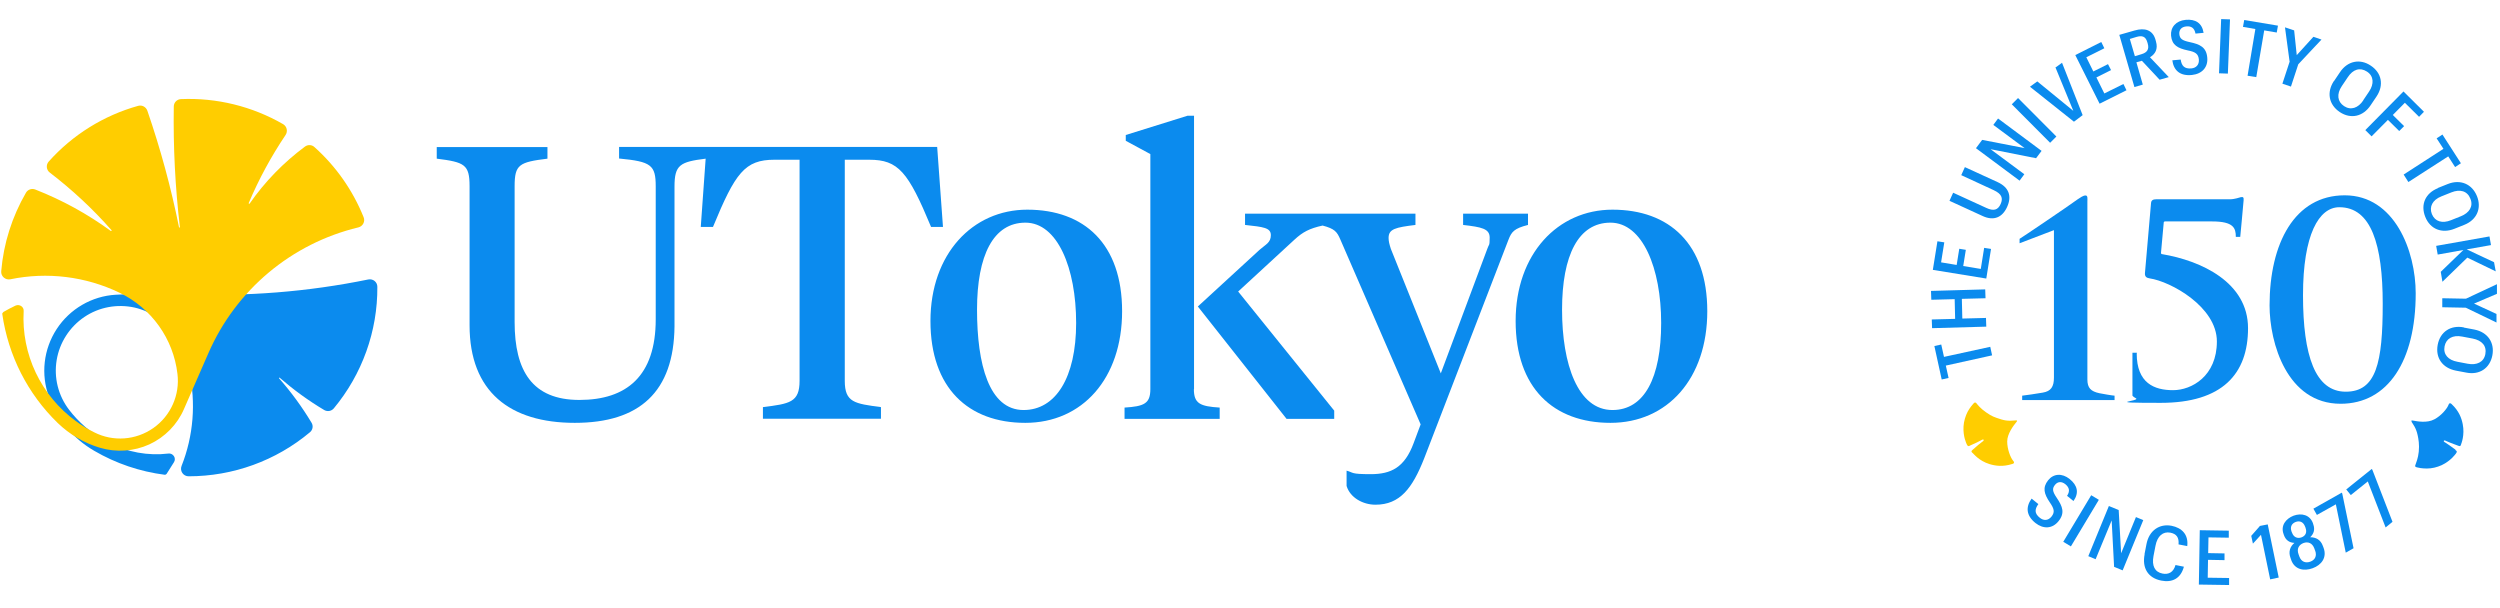 <?xml version="1.0" encoding="UTF-8"?>
<svg id="Layer_1" xmlns="http://www.w3.org/2000/svg" version="1.1" viewBox="0 0 1637.1 398.4">
  <!-- Generator: Adobe Illustrator 29.3.1, SVG Export Plug-In . SVG Version: 2.1.0 Build 151)  -->
  <defs>
    <style>
      .st0 {
        fill: #0b8bee;
      }

      .st1 {
        fill: #ffcd00;
      }
    </style>
  </defs>
  <g>
    <g id="_x31_50">
      <path id="_x31_" class="st0" d="M1322.5,159.3v-2.9c.7-.3,32.1-21.5,38.2-26,1.6-1,3.4-2.4,5-2.4s1.2,2.2,1.2,3.9v116.6c0,5.6,2.3,7.8,7.9,9,2.6.5,8.2,1.5,9.9,1.6v2.9h-60.5v-2.9c1.9-.2,10.3-1.4,13.5-2,5.4-.9,7.3-3.9,7.3-9.8v-96.6l-22.5,8.6h0Z"/>
      <path id="_x35_" class="st0" d="M1399.2,231.4c0,19.6,11.6,24.1,23.8,24.1s28.7-9.2,28.7-31.9-30.3-39.3-44-41.3c-2.1-.3-3.3-1.2-3.1-3.5l4-46c.2-1.7,1.4-2.3,3.3-2.3h48.2c3.4,0,6.3-1.2,7.3-1.4,1.7-.3,1.9.3,1.8,2.1s-2.2,23.9-2.2,23.9h-2.9c0-5.7-1.4-10.1-15.5-10.1h-30.9c-.4,0-.8.3-.8.7l-1.8,19.9c0,.4.2.8.6.8,25.8,4.3,56.4,18.5,56.4,48.5s-16.9,48.9-57.2,48.9-12-1-16.4-3.1c-1-.5-1.6-1-2.1-1.6v-28.1h2.9v.4Z"/>
      <path id="_x30_" class="st0" d="M1532.7,264.4c-35,0-46.5-39.7-46.5-64.4,0-40.6,16.4-72.1,49.2-72.1s46.5,36.6,46.5,64.2c0,44.2-18.1,72.3-49.2,72.3ZM1531.9,135.7c-13.4,0-23.8,17.9-23.8,57.6s8,63.2,28,63.2,24.2-19,24.2-57.6-7.5-63.2-28.4-63.2h0Z"/>
    </g>
    <g id="THE_x5F_UNIVERSITY_x5F_OF_x5F_TOKYO">
      <path class="st0" d="M1274.2,239.4l1.8,8.1-4.5,1-4.8-21.9,4.5-1,1.8,8.1,30.3-6.6,1.2,5.6-30.3,6.7h0Z"/>
      <path class="st0" d="M1265.2,214.9l-.2-5.7,15.3-.4-.3-12.9-15.3.4-.2-5.8,35.5-1,.2,5.8-15.5.4.3,12.9,15.5-.4.2,5.7-35.5,1Z"/>
      <path class="st0" d="M1265.7,176.7l3-18.7,4.5.7-2.1,13.1,10.2,1.7,1.7-10.6,4.3.7-1.7,10.6,11.5,1.9,2.2-13.8,4.5.7-3.1,19.4-35.1-5.7h0Z"/>
      <path class="st0" d="M1286.6,109.4l21.6,9.9c7.3,3.4,9.4,9.1,6.1,16.3-3.1,6.8-8.7,9.2-15.9,5.9l-21.8-10,2.4-5.3,21.6,9.9c4.9,2.3,7.7,1.5,9.5-2.5,1.7-3.8.8-6.6-4.6-9.1l-21.2-9.8,2.4-5.3h0Z"/>
      <path class="st0" d="M1293.9,97.1l4.1-5.5,27.8,5.4-20.5-15.2,3.1-4.2,28.5,21.2-3.6,4.8-29.8-5.9,22.1,16.4-3.1,4.2-28.5-21.2h0Z"/>
      <path class="st0" d="M1317.4,68.3l4.1-4.1,25.1,25.2-4.1,4.1-25.1-25.2Z"/>
      <path class="st0" d="M1345.9,44.3l4.4-3.2,13.5,34.3-5.7,4.3-28.8-22.9,4.8-3.5,23.6,19.3-11.6-28.2h-.2Z"/>
      <path class="st0" d="M1359.1,36l16.9-8.5,2,4.1-11.8,5.9,4.6,9.3,9.6-4.8,2,3.9-9.6,4.8,5.2,10.5,12.5-6.2,2,4.1-17.6,8.8-15.9-31.8h.1Z"/>
      <path class="st0" d="M1387.9,22.8l9.8-2.8c6.8-2,12-.4,13.8,6l.3,1.1c1.5,5.1-.5,8.3-3.9,10.4l12.3,13-6,1.7-11.6-12.4-3.6,1,4.2,14.6-5.5,1.6-9.9-34.2h0ZM1402.3,35.5c3.8-1.1,5.2-3.3,4.1-7l-.3-1c-1.1-3.7-3.4-4.4-7.1-3.3l-4.3,1.3,3.3,11.3,4.3-1.3Z"/>
      <path class="st0" d="M1422.5,39.5l5.5-.5c.6,4,2.3,6.2,7,5.8,3.2-.3,5.2-2.5,4.9-5.9-.4-3.7-2.3-4.9-7.3-5.9-6.6-1.4-10.3-3.5-10.9-9.6-.5-5.5,3.2-9.8,9.5-10.4,6.5-.6,10.8,2.1,11.8,8.5l-5.3.5c-.7-3.7-2.8-5-6-4.7s-4.8,2.2-4.6,5c.3,3,1.7,4.2,6.9,5.3,6.6,1.4,10.8,3.3,11.4,10.1.6,6.3-3.4,10.7-10,11.4-7.8.8-12-2.9-12.9-9.7h0Z"/>
      <path class="st0" d="M1454.5,12.5l5.8.2-1.4,35.5-5.8-.2s1.4-35.5,1.4-35.5Z"/>
      <path class="st0" d="M1476.9,19l-8.1-1.4.8-4.5,22.1,3.7-.8,4.5-8.2-1.4-5.2,30.6-5.7-.9,5.1-30.6h0Z"/>
      <path class="st0" d="M1499.3,40.2l-3-22.3,6,2,1.7,16.2,10.9-12,5.3,1.8-15.2,16.2-4.8,14.6-5.6-1.9,4.8-14.6h-.1Z"/>
      <path class="st0" d="M1528.4,53.1l3.9-5.8c4.9-7.4,13.1-9.1,20.2-4.3,7.1,4.7,8.7,12.7,3.8,20.1l-3.9,5.8c-4.9,7.4-12.9,9.3-20.2,4.5-7.3-4.9-8.7-13-3.9-20.3h0ZM1547.5,65.7l3.9-5.8c3.3-4.9,3.1-10.1-1.4-13-4.6-3-9.2-1.5-12.6,3.7l-3.9,5.8c-3.5,5.2-2.9,10.2,1.5,13.1s9.2,1.3,12.6-3.8h0Z"/>
      <path class="st0" d="M1573.9,59.9l13.4,13.3-3.2,3.3-9.3-9.2-7.9,8,7.4,7.3-3.2,3.2-7.4-7.3-10.7,10.8-4.1-4.1,25-25.3h0Z"/>
      <path class="st0" d="M1600.1,97.5l-4.5-6.9,3.8-2.5,12.1,18.8-3.8,2.5-4.5-7-26.1,16.8-3.1-4.9,26-16.8h0Z"/>
      <path class="st0" d="M1596.4,123.1l6.5-2.6c8.3-3.3,15.9,0,19.1,7.9,3.2,7.9,0,15.5-8.2,18.8l-6.5,2.6c-8.2,3.3-15.9.3-19.1-7.7-3.3-8.1,0-15.6,8.3-18.9h-.1ZM1605,144.2l6.5-2.6c5.5-2.2,8.3-6.5,6.2-11.5-2-5.1-6.8-6.4-12.5-4.1l-6.5,2.6c-5.8,2.3-8.1,6.8-6.2,11.6,2,4.9,6.8,6.3,12.5,4Z"/>
      <path class="st0" d="M1630.2,154.8l1,5.7-15.9,2.8,17.9,8.4,1.1,6-18.6-9-16.3,15.8-1.1-6.5,14.8-14.3-16.8,3-1-5.7,35-6.2h0Z"/>
      <path class="st0" d="M1614.8,195.6l20.3-9.5v6.3c0,0-15,6.4-15,6.4l14.7,6.8v5.6l-20.1-9.7-15.4-.3v-5.9l15.5.3h0Z"/>
      <path class="st0" d="M1613.4,214.5l6.9,1.3c8.7,1.7,13.4,8.5,11.8,16.9s-8.4,13-17,11.3l-6.9-1.3c-8.7-1.7-13.5-8.3-11.9-16.9,1.6-8.6,8.6-13.1,17.2-11.4h0ZM1609.2,236.9l6.8,1.3c5.8,1.1,10.5-1,11.5-6.3,1-5.4-2.2-9-8.3-10.2l-6.9-1.3c-6.2-1.2-10.5,1.3-11.5,6.4-1,5.2,2.3,9,8.4,10.1Z"/>
    </g>
    <g id="SINCE_x5F_1877">
      <path class="st0" d="M1330.5,326.6l4.3,3.5c-2.4,3.3-2.7,6.1,1,9,2.5,2,5.4,1.9,7.6-.8,2.3-2.9,1.8-5.1-1.1-9.3-3.8-5.6-4.9-9.7-1.1-14.5,3.5-4.4,9.1-4.8,14.1-.8,5.1,4.1,6.3,9,2.5,14.4l-4.2-3.4c2.1-3.2,1.4-5.5-1.1-7.6-2.5-2-5-1.8-6.8.4-1.9,2.4-1.8,4.2,1.2,8.6,3.8,5.6,5.4,9.9,1.1,15.2-4,5-9.9,5.3-15.1,1.2-6.1-4.9-6.5-10.5-2.5-16h0Z"/>
      <path class="st0" d="M1369.4,324.3l5,3-18.3,30.5-5-3,18.3-30.5Z"/>
      <path class="st0" d="M1381.1,331.4l6.3,2.6,1.6,28.3,9.7-23.7,4.8,2-13.5,32.9-5.6-2.3-1.6-30.4-10.5,25.4-4.8-2,13.5-32.9h0Z"/>
      <path class="st0" d="M1404.3,363l1.3-6.7c1.7-8.9,8.5-13.5,16.4-12,6.6,1.3,11.2,5.6,10.3,13.3l-5.7-1.1c.4-4.5-1.3-6.9-5.4-7.7-4.8-.9-8.5,2.2-9.7,8.6l-1.3,6.7c-1.2,6.4.8,10.5,5.9,11.5,4,.8,7.2-.9,8.5-5.6l5.5,1.1c-2.1,7.9-7.8,10.5-14.8,9.1-8.7-1.7-12.7-8.2-10.9-17.3h-.1Z"/>
      <path class="st0" d="M1440.6,347.2l18.9.3v4.6l-13.3-.2-.2,10.3,10.7.2v4.4l-10.8-.2-.2,11.7,14,.2v4.6l-19.8-.3.6-35.6h.1Z"/>
      <path class="st0" d="M1480.6,350.2l-5.3,5.8-1.1-5.1,5.7-6.5,5.1-1,7.2,34.8-5.6,1.2-6-29.1h0Z"/>
      <path class="st0" d="M1500.4,366.7l-.5-1.4c-1.5-4.1-.2-7.5,2.6-9.8-3.2-.1-5.7-1.7-6.9-5.1l-.2-.6c-2.1-5.6,1.4-10.1,6.5-12.1,5.2-1.9,10.7-.6,12.7,4.9l.2.7c1.3,3.5.3,6.3-2,8.5,3.8,0,6.9,1.7,8.3,5.7l.5,1.3c2.3,6.3-1.4,11.2-7.2,13.3-5.7,2.1-11.7.9-14-5.3h0ZM1509.7,345.4l-.3-.7c-1.1-2.9-3.5-3.9-6.1-2.9s-3.8,3.2-2.7,6.3l.3.7c1.1,3.1,3.6,4,6.2,3.1,2.7-1,3.8-3.3,2.6-6.4h0ZM1516,360.5l-.5-1.4c-1.3-3.5-4.1-4.6-7.1-3.5-2.9,1.1-4.6,3.7-3.2,7.4l.5,1.4c1.3,3.6,4.2,4.5,7.2,3.4s4.5-3.7,3.1-7.4h0Z"/>
      <path class="st0" d="M1529.7,330.2l-12.5,7-2.3-4.1,18.6-10.5.3.6,7.4,35.8-5.1,2.9-6.5-31.7h0Z"/>
      <path class="st0" d="M1550.6,315.2l-11.2,9-3-3.7,16.7-13.4.4.5,13.2,34.1-4.5,3.7-11.7-30.2h0Z"/>
    </g>
    <path id="ginkgo_x5F_Yellow" class="st1" d="M1290,291.8c.9-.4,3-1.4,4.4-2,2-1,3.5-1.8,3.7-1.9.3-.2.6-.1.8,0s0,.5,0,.7-1.3.9-3.4,2.7c-2.8,2.4-2.8,2.5-3.8,3.3s-.9,1.3,0,2,4.1,5.1,11.1,7.3c4,1.2,8.8,1.9,15-.1.4-.1.8-.2,1-.7s0-.8-.6-1.5c-1.6-1.9-3.8-7.4-3.8-12.5s4.2-10.5,6-12.7c.3-.4.6-.7.4-.9,0-.2-.3-.3-.9-.2-1.6,0-4.8.8-9.5-.7s-5.9-1.9-9.7-4.5-5.7-5.1-6.1-5.6-.7-.9-1.2-.9-.8.3-1.3.9-2,2.2-3.6,5.1c-1.4,2.7-2.5,6.2-2.7,9.6-.4,6.8,2,11.5,2.2,11.9s.5.9.8,1,.7,0,1.3-.3h0Z"/>
    <path id="ginkgo_x5F_Blue" class="st0" d="M1608,294.5c-.8-.6-2.7-2-3.9-2.8-1.8-1.3-3.3-2.2-3.5-2.3-.3-.2-.4-.5-.3-.7s.4-.4.7-.3,1.4.7,4,1.7c3.4,1.3,3.6,1.3,4.8,1.8s1.5.2,1.8-.9c.2-.6,2.5-6.1,1.1-13.2-.8-4.1-2.5-8.7-7.3-13.2-.3-.2-.5-.6-1.1-.5s-.7.4-1,1.2c-.9,2.3-4.6,6.9-9.2,9.3-4.8,2.6-11.3,1.3-14,.8-.5,0-.9-.2-1,.1,0,.2,0,.4.2.9.8,1.4,2.9,3.8,3.9,8.7.5,2.3,1.2,6.1.7,10.7-.4,4.2-1.8,7.4-2,8.1s-.5,1-.3,1.5.7.5,1.4.7,2.9.7,6.2.7,6.6-.8,9.7-2.2c6.1-2.9,9.1-7.3,9.4-7.7s.5-.8.5-1.2-.4-.6-.9-1v-.2Z"/>
  </g>
  <g>
    <g>
      <path class="st0" d="M68,288.1c1.1.6,2.2,1.2,3.3,1.8,12,6.2,25.6,8.7,39,7.1,1.4-.2,2.8.5,3.6,1.7.8,1.2.8,2.8,0,4-1.6,2.5-3.2,5.1-4.8,7.6-.3.4-.7.6-1.2.6-16.3-2.1-32-7.4-46.2-15.7-13.7-7.9-24.1-20.4-29.6-35.2-5.5-14.8-3.6-31.3,5-44.5s23-21.6,38.7-22.5c15-.9,30-1.1,45.1-.4,40.3,1.7,80.7-1.5,120.3-9.6,3.1-.6,5.9,1.7,5.9,4.8.2,29-9.9,57.2-28.5,79.6-1.6,1.9-4.2,2.3-6.3,1.1-10.4-6.2-20-13.2-29.1-21.1-.3-.3-.7.1-.4.4,8,9.1,15,18.7,21.2,29,1.3,2.1.8,4.8-1.1,6.3-22.2,18.6-50.3,28.8-79.4,28.8-3.5,0-5.9-3.5-4.6-6.8,7.8-19.7,9.5-41.3,5-62-1.7-7.8-4.6-15.2-8.7-22-6-10-15.8-17.1-27.1-19.7-11.4-2.5-23.3-.3-32.9,6.2-9.6,6.5-16.2,16.7-18.1,28.2-1.9,11.5,1,23.2,8.1,32.5,6.2,8.1,14,14.9,22.9,19.8Z"/>
      <path class="st1" d="M2.1,204.5c-.4.3-.7.7-.6,1.2,3.9,27.1,16.6,52.2,36.3,71.3,7.8,7.5,17.2,13.1,27.6,16.2,10.7,3.2,22.3,2.4,32.4-2.2,10.2-4.7,18.3-13,22.7-23.2,5.3-12.2,10.6-24.4,16-36.6,18-41.3,54.4-71.8,98.2-82.3,2.9-.7,4.6-3.9,3.4-6.7-7.1-17.6-18.1-33.3-32.2-45.9-1.7-1.6-4.3-1.7-6.2-.3-14,10.4-26.3,23-36.2,37.3-.3.4-.8,0-.6-.4,6.6-15.6,14.7-30.5,24.1-44.5,1.6-2.4.9-5.6-1.6-7.1-20.3-11.7-43.5-17.4-66.9-16.4-2.6.1-4.7,2.2-4.7,4.9-.4,26.4.9,52.6,4,78.9,0,.4-.5.5-.6,0-5.2-25.9-12.1-51.2-20.7-76.2-.9-2.5-3.5-3.9-6-3.2-22.6,6.3-43,19-58.6,36.5-1.9,2.1-1.6,5.5.7,7.2,14.6,11.2,28.2,23.8,40.4,37.7.3.3-.1.8-.5.5-15.2-11.1-31.8-20.2-49.4-27.1-2.3-.9-4.9,0-6.1,2.1-9.1,15.7-14.7,33.3-16.2,51.4-.3,3.3,2.7,5.9,5.9,5.3,24.2-5,49.4-1.9,71.6,8.8,20.9,10.1,35.2,30.1,37.9,53.1,1.7,13.8-4.4,27.5-15.8,35.5-11.4,8-26.3,9.1-38.7,2.8-4.3-2.1-8.3-4.6-12.1-7.4-22.8-16.7-35.7-43.8-34.1-72,.2-2.8-2.7-4.7-5.3-3.6-2.8,1.3-5.4,2.7-8,4.2Z"/>
    </g>
    <g>
      <path class="st0" d="M569.2,104.6c19.1,0,25.5,7.9,40.5,44h7.8l-3.8-52.4h-208.3v7.6c21,2,24,4.2,24,18.3v87c0,37.3-19.2,52.8-50,52.8s-42.4-19-42.4-51v-89c0-14.2,3-15.7,21.5-18v-7.6h-72.5v7.6c18.2,2.3,21.5,3.8,21.5,18v91.1c0,43.6,26.5,63.9,68.9,63.9s64.9-20.3,65.3-63.2v-91.6c0-14.2,3.7-16.1,20.4-18.2l-3.2,44.7h8c14.6-35.4,20.8-44,40.3-44h16.4v144.8c0,14.2-6.6,15-24,17.2v7.6h77.3v-7.6c-17.2-2.3-23.7-3-23.7-17.2V104.6h16.2Z"/>
      <path class="st0" d="M781.9,254.9V75.8h-4.3l-40.4,12.6v3.8l16.1,8.7v153.9c0,9.5-4.1,11.3-16.9,12.1v7.4h62.3v-7.4c-12.8-.8-16.9-2.6-16.9-12.1Z"/>
      <path class="st0" d="M1000.5,139.9h-42.4v7.4c12,1.4,17.4,2.4,17.4,8.3s-.5,4.1-1.5,7.2l-30.5,81.7-32.7-81.5c-1-3.1-1.5-5.1-1.5-7.2,0-5.9,4.6-6.9,17.6-8.5v-7.4h-111.6v7.4c12,1.3,16.9,1.8,16.9,6.7s-3.3,6-7.4,9.6l-40.4,37.1,58.1,73.6h31.2v-5.4l-62.9-78,36.8-33.9c5.5-5.1,9.9-7.4,18.5-9.3,7.9,2.1,9.4,4,11.6,9.1l52.6,121.1-4.6,12.3c-5.9,15.9-14.7,20.3-28.1,20.3s-11-1-15.8-2.3v10c2.3,7.7,10.7,12.3,18.9,12.3,16.1,0,24.2-10.8,31.9-30.3l55.2-143.2c2-5.1,3.6-7.4,12.8-9.7v-7.4Z"/>
      <path class="st0" d="M1055.9,137.3c-35.8,0-63.4,29-63.4,72.9s24.8,66.7,62.1,66.7,63.4-29,63.4-73.1-24.8-66.5-62.1-66.5ZM1055.9,268.5c-22.7,0-33-30-33-65.7s10.7-57,31.7-57,33.2,29.8,33.2,65.7-11,57-31.9,57Z"/>
      <path class="st0" d="M672.7,137.3c-35.8,0-63.4,29-63.4,72.9s24.8,66.7,62.1,66.7,63.4-29,63.4-73.1-24.8-66.5-62.1-66.5ZM670.3,268.5c-22.7,0-30.5-30-30.5-65.7s10.7-57,31.7-57,33.2,29.8,33.2,65.7-13.5,57-34.4,57Z"/>
    </g>
  </g>
</svg>